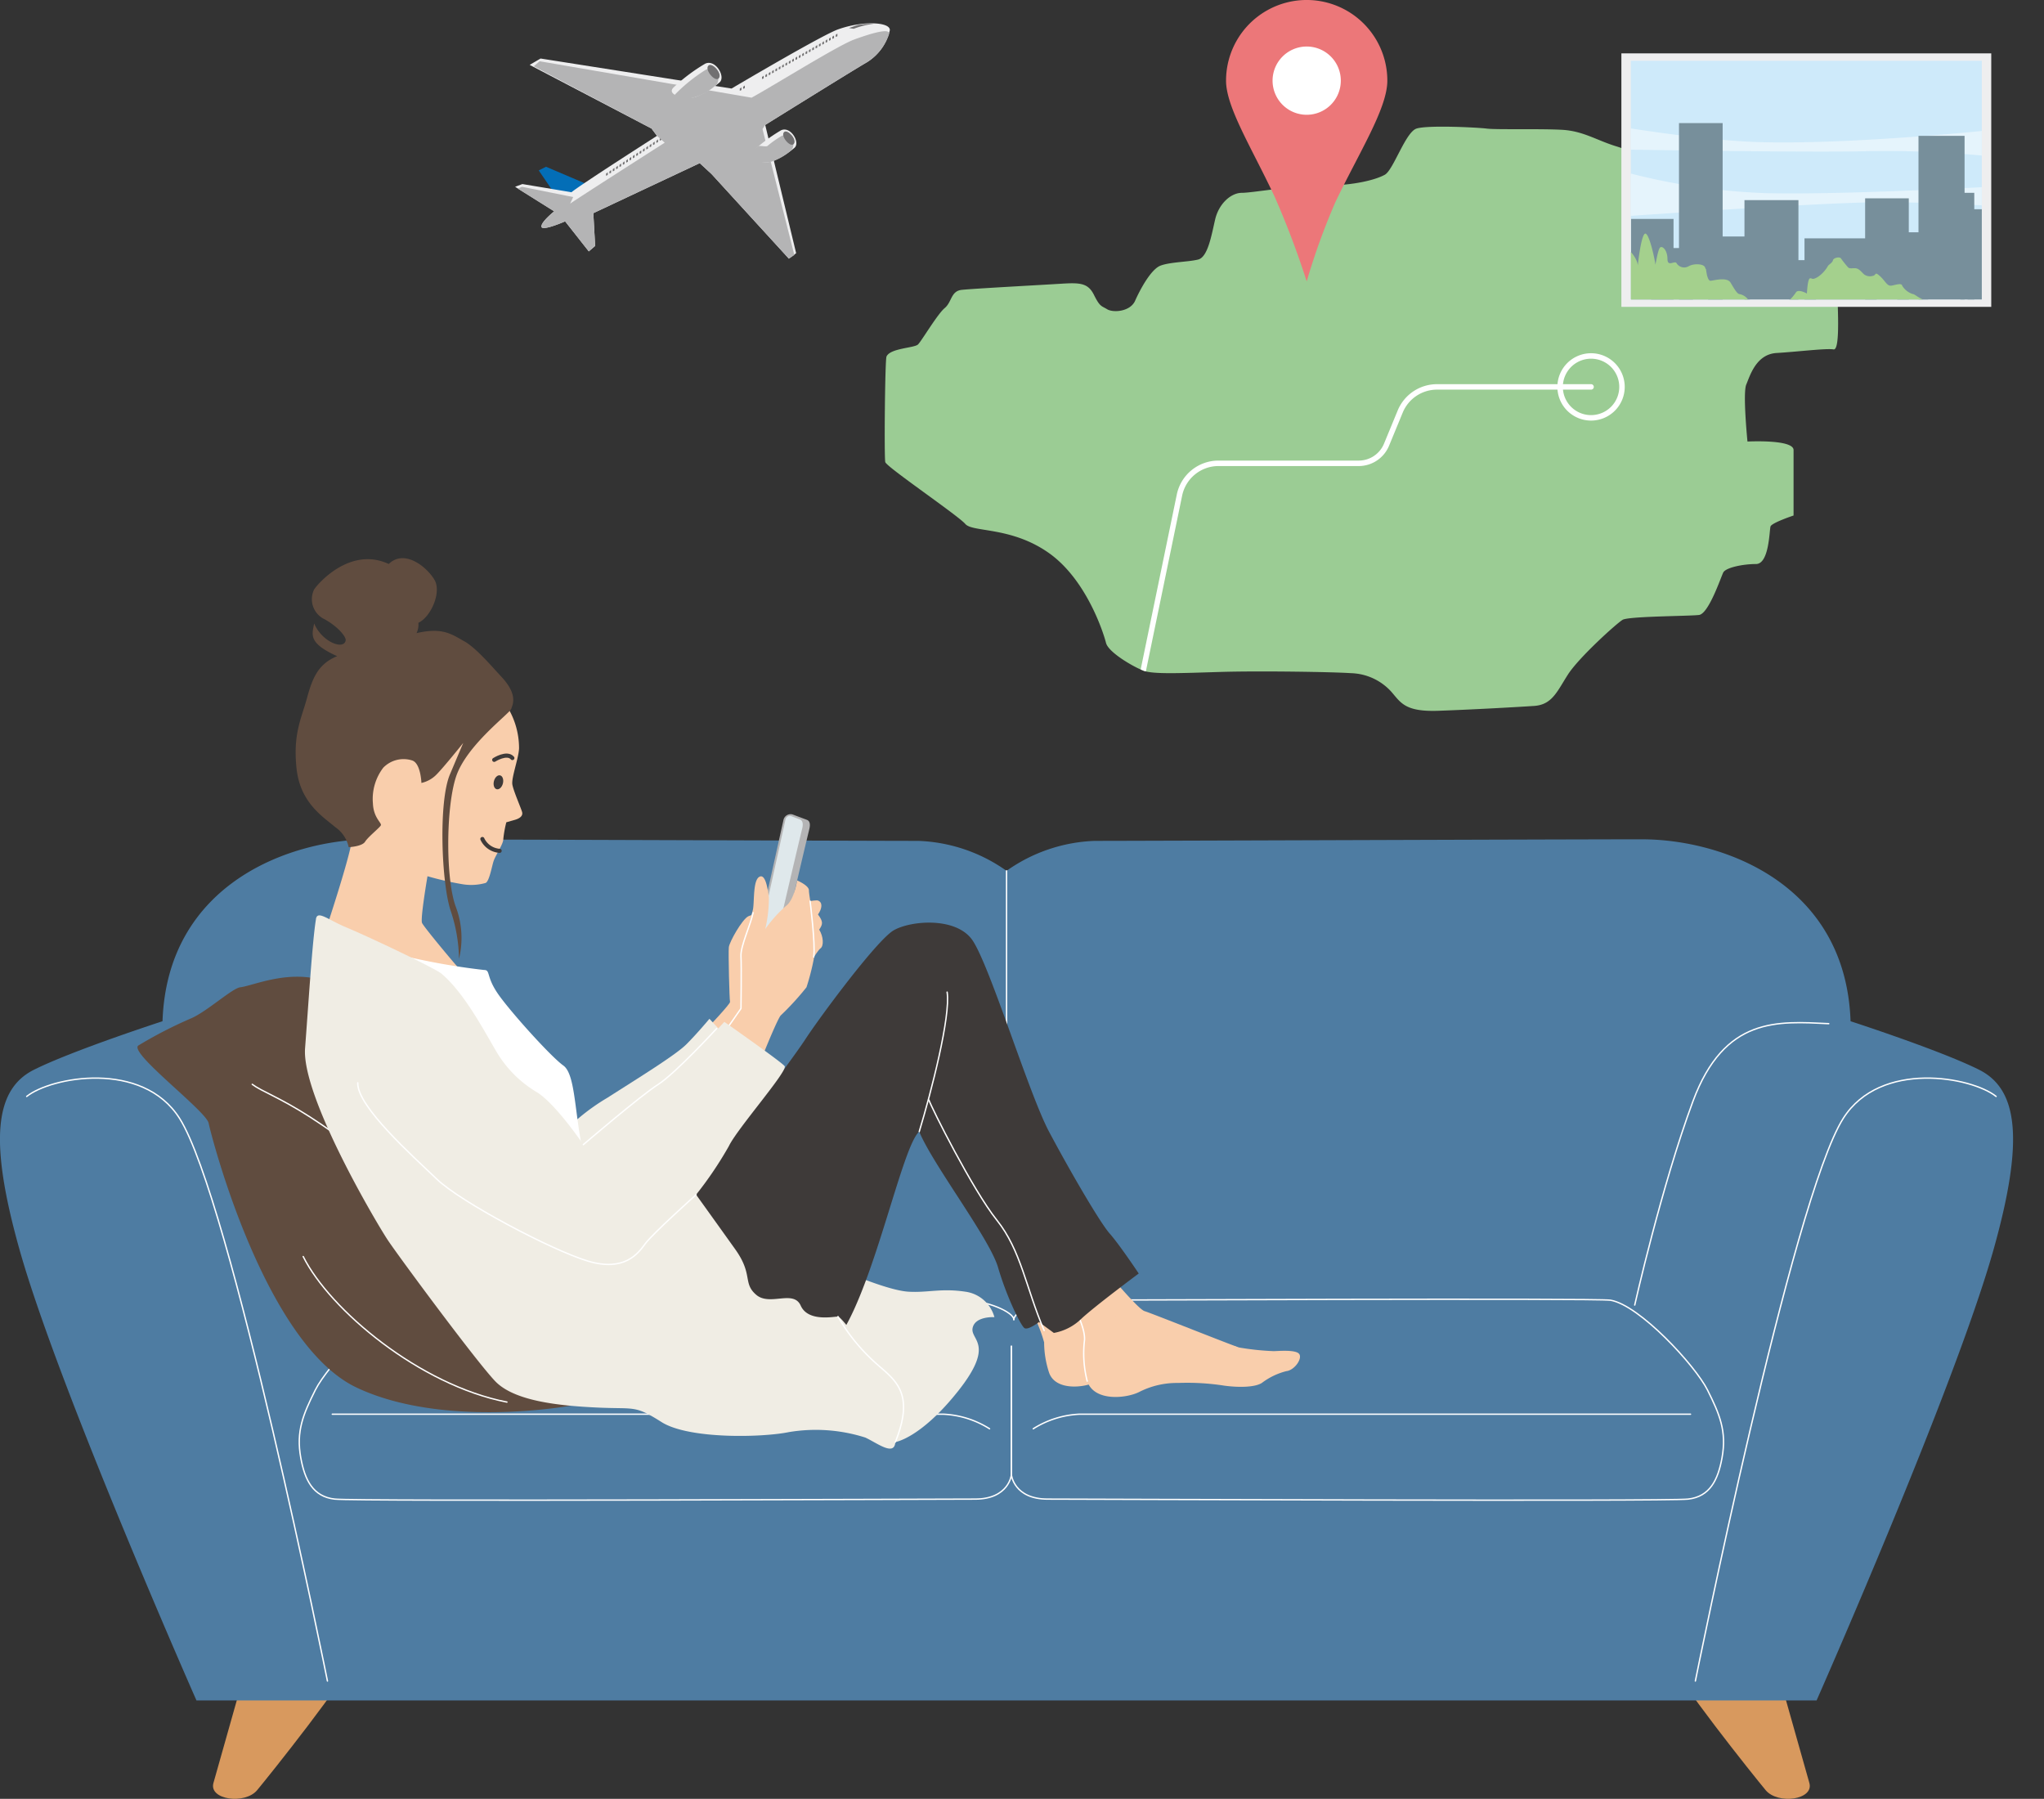 <svg xmlns="http://www.w3.org/2000/svg" xmlns:xlink="http://www.w3.org/1999/xlink" width="284.12" height="250" viewBox="0 0 284.12 250"><rect x="0" y="0" width="284.12" height="250" fill="#333333" stroke="none"/><defs><clipPath id="a"><rect width="284.12" height="250" fill="none"/></clipPath><clipPath id="b"><path d="M196.888,17.868c-1.517.5-3.2,5.731-4.383,6.406s-4.214,1.516-8.6,1.516S174.132,26.8,172.615,26.8s-3.2,1.517-3.709,3.709-1.011,5.225-2.36,5.562-3.877.337-5.226.843-2.865,3.371-3.539,4.888-3.034,1.686-3.877,1.18-1.012-.337-1.854-2.022-2.024-1.686-4.72-1.518-12.137.674-13.654.843-1.349,1.686-2.36,2.529-3.2,4.551-3.709,5.057-3.877.5-4.382,1.685c-.21.49-.337,13.991-.169,14.666s10.114,7.416,11.126,8.6,6.4.336,11.631,4.045,7.585,11.125,7.922,12.473,3.878,3.372,5.226,3.877,5.057.338,10.62.169,15.844,0,18.2.169a7.856,7.856,0,0,1,5.563,2.528c1.348,1.517,1.854,2.866,6.574,2.7s10.788-.506,13.317-.674,3.2-2.023,4.719-4.383,6.743-7.079,7.586-7.585,9.271-.506,10.62-.674,3.033-5.226,3.371-5.9,2.7-1.18,4.551-1.18,1.854-4.72,2.023-5.226,3.2-1.517,3.2-1.517v-9.1c0-1.517-6.406-1.181-6.406-1.181s-.674-6.742-.169-7.921,1.349-4.215,4.215-4.383,6.911-.675,7.923-.506.505-6.743.505-8.935-.169-15.338-.169-15.338-15.508-2.529-20.059-2.36A28.791,28.791,0,0,1,224.869,20.4c-2.865-.843-4.719-2.191-7.753-2.359s-9.1,0-10.452-.169c-.819-.1-3.692-.267-6.161-.267a15.491,15.491,0,0,0-3.615.267" fill="none"/></clipPath><clipPath id="d"><rect width="48.786" height="33.173" transform="translate(226.688 8.445)" fill="none"/></clipPath></defs><g clip-path="url(#a)"><path d="M247.12,232.283s3.708,13.148,4.383,15.508-4.383,3.034-6.069,1.011-12.473-15.508-13.822-18.879,15.508,2.36,15.508,2.36" fill="#d8995e"/><path d="M34.054,232.283s-3.708,13.148-4.383,15.508,4.383,3.034,6.069,1.011,12.473-15.508,13.822-18.879-15.508,2.36-15.508,2.36" fill="#d8995e"/><path d="M275.1,148.674c-5.394-2.7-17.868-6.742-17.868-6.742-.674-19.217-17.868-25.284-28.993-25.284s-69.24.218-76.058.218a22.52,22.52,0,0,0-12.27,4.164,22.526,22.526,0,0,0-12.271-4.164c-6.817,0-64.932-.218-76.057-.218s-28.319,6.067-28.994,25.284c0,0-12.473,4.046-17.868,6.742s-6.306,9.69-2.022,24.949c5.394,19.216,24.61,62.705,24.61,62.705h225.2s19.217-43.489,24.611-62.705c4.283-15.259,3.371-22.251-2.023-24.949" fill="#4e7ca2"/><line y2="57.986" transform="translate(139.913 121.03)" fill="none" stroke="#fff" stroke-linecap="round" stroke-linejoin="round" stroke-width="0.19"/><path d="M3.712,152.383c3.371-2.7,16.063-5.1,21.239,3.034,7.08,11.125,20.565,78.214,20.565,78.214" fill="none" stroke="#fff" stroke-linecap="round" stroke-linejoin="round" stroke-width="0.19"/><path d="M26.974,142.269c7.08-.337,14.5-1.011,18.879,10.788s8.091,28.319,8.091,28.319" fill="none" stroke="#fff" stroke-linecap="round" stroke-linejoin="round" stroke-width="0.19"/><path d="M140.587,187.107v17.868" fill="none" stroke="#fff" stroke-linecap="round" stroke-linejoin="round" stroke-width="0.19"/><path d="M46.191,196.547h84.957a13.15,13.15,0,0,1,6.4,2.023" fill="none" stroke="#fff" stroke-linecap="round" stroke-linejoin="round" stroke-width="0.19"/><path d="M140.587,204.975s-.337,3.371-5.057,3.371-85.968.337-89,0-4.164-2.673-4.72-5.731c-.674-3.708.337-6.068,2.023-9.44s9.439-11.8,13.485-12.473c1.791-.3,73.157,0,76.528,0s7.08,1.685,7.08,2.7" fill="none" stroke="#fff" stroke-linecap="round" stroke-linejoin="round" stroke-width="0.19"/><path d="M277.462,152.383c-3.371-2.7-16.063-5.1-21.239,3.034-7.08,11.125-20.565,78.214-20.565,78.214" fill="none" stroke="#fff" stroke-linecap="round" stroke-linejoin="round" stroke-width="0.19"/><path d="M254.2,142.269c-7.08-.337-14.5-1.011-18.879,10.788s-8.091,28.319-8.091,28.319" fill="none" stroke="#fff" stroke-linecap="round" stroke-linejoin="round" stroke-width="0.19"/><path d="M140.587,187.107v17.868" fill="none" stroke="#fff" stroke-linecap="round" stroke-linejoin="round" stroke-width="0.19"/><path d="M234.984,196.547H150.027a13.15,13.15,0,0,0-6.4,2.023" fill="none" stroke="#fff" stroke-linecap="round" stroke-linejoin="round" stroke-width="0.19"/><path d="M140.587,204.975s.337,3.371,5.057,3.371,85.968.337,89,0,4.164-2.673,4.72-5.731c.674-3.708-.337-6.068-2.023-9.44s-9.439-11.8-13.485-12.473c-1.791-.3-73.157,0-76.528,0s-6.406,1.685-6.406,2.7" fill="none" stroke="#fff" stroke-linecap="round" stroke-linejoin="round" stroke-width="0.19"/><path d="M51.585,141.6c-6.286-9.429-15.508-4.72-18.2-4.383-1.1.138-4.55,3.3-6.75,4.283a60.287,60.287,0,0,0-7.41,3.808c-1.348,1.012,9.44,9.1,9.777,10.789s7.754,30.678,20.565,36.747,32.365,2.36,33.376,1.685,5.394-6.742,3.034-11.8-29.667-34.05-34.387-41.13" fill="#604c3f"/><path d="M42.145,174.634c3.708,7.417,16.182,17.868,28.319,20.228" fill="none" stroke="#fff" stroke-linecap="round" stroke-linejoin="round" stroke-width="0.19"/><path d="M35.065,150.7c2.7,2.023,9.44,3.034,27.982,21.239" fill="none" stroke="#fff" stroke-linecap="round" stroke-linejoin="round" stroke-width="0.19"/><path d="M78.934,29.625l-4.046-5.942,1.012-.506,7.712,3.287Z" fill="#036eb7"/><path d="M73.624,9.018l16.941,8.85.758,1.011S80.451,25.832,79.44,26.717L72.613,25.58l-1.012.379,5.436,3.413s-1.9,1.517-1.769,2.149,3.287-.758,3.287-.758l3.287,4.172.885-.759-.253-4.551,14.791-6.953,1.644,1.517,10.746,11.757,1.011-.758-4.3-17.826s12.389-7.712,14.159-8.723a7.06,7.06,0,0,0,3.161-4.425c.122-1.144-3.666-1.391-7.206-.127-2.3.822-14.792,8.218-14.792,8.218L75.141,8.133Z" fill="#eeeeef"/><path d="M121.634,3.266a19.3,19.3,0,0,0-2.307.19C119.153,3.487,118,3.9,118,3.9l.664.1a12.788,12.788,0,0,1,2.971-.727" fill="#717071"/><path d="M116.4,4.671v.366l-.233.1v-.3Z" fill="#717071"/><path d="M115.93,4.937V5.3l-.233.1V5.1Z" fill="#717071"/><path d="M115.465,5.2v.366l-.233.1v-.3Z" fill="#717071"/><path d="M115,5.469v.366l-.233.1v-.3Z" fill="#717071"/><path d="M114.534,5.735V6.1l-.233.1V5.9Z" fill="#717071"/><path d="M114.068,6v.366l-.233.1v-.3Z" fill="#717071"/><path d="M113.6,6.267v.366l-.233.1v-.3Z" fill="#717071"/><path d="M113.138,6.533V6.9L112.9,7V6.7Z" fill="#717071"/><path d="M112.672,6.8v.366l-.233.1v-.3Z" fill="#717071"/><path d="M112.207,7.064v.366l-.233.1v-.3Z" fill="#717071"/><path d="M111.741,7.331V7.7l-.233.1V7.5Z" fill="#717071"/><path d="M111.276,7.6v.366l-.233.1v-.3Z" fill="#717071"/><path d="M110.81,7.862v.366l-.233.1v-.3Z" fill="#717071"/><path d="M110.345,8.128v.366l-.233.1v-.3Z" fill="#717071"/><path d="M109.88,8.394V8.76l-.233.1v-.3Z" fill="#717071"/><path d="M109.414,8.66v.366l-.233.1v-.3Z" fill="#717071"/><path d="M108.949,8.926v.366l-.233.1v-.3Z" fill="#717071"/><path d="M108.483,9.192v.366l-.233.1v-.3Z" fill="#717071"/><path d="M108.018,9.458v.366l-.233.1v-.3Z" fill="#717071"/><path d="M107.552,9.724v.366l-.233.1v-.3Z" fill="#717071"/><path d="M107.087,9.99v.366l-.233.1v-.3Z" fill="#717071"/><path d="M106.621,10.256v.366l-.233.1v-.3Z" fill="#717071"/><path d="M106.156,10.522v.366l-.233.1v-.3Z" fill="#717071"/><path d="M103.531,11.884v.366l-.233.1v-.3Z" fill="#717071"/><path d="M103.065,12.15v.366l-.233.1v-.3Z" fill="#717071"/><path d="M91.936,19.069v.366l-.233.119v-.3Z" fill="#717071"/><path d="M91.47,19.374v.366l-.233.119v-.3Z" fill="#717071"/><path d="M91,19.679v.366l-.233.119v-.3Z" fill="#717071"/><path d="M90.538,19.984v.366l-.233.119v-.3Z" fill="#717071"/><path d="M90.072,20.288v.366l-.233.119v-.3Z" fill="#717071"/><path d="M89.605,20.593v.366l-.233.119v-.3Z" fill="#717071"/><path d="M89.14,20.9v.366l-.233.119v-.3Z" fill="#717071"/><path d="M88.674,21.2v.366l-.233.119v-.3Z" fill="#717071"/><path d="M88.207,21.508v.366l-.233.119v-.3Z" fill="#717071"/><path d="M87.742,21.813v.366l-.233.119V22Z" fill="#717071"/><path d="M87.275,22.117v.366l-.233.119v-.3Z" fill="#717071"/><path d="M86.81,22.422v.366l-.233.119v-.3Z" fill="#717071"/><path d="M86.343,22.727v.366l-.233.119v-.3Z" fill="#717071"/><path d="M85.878,23.032V23.4l-.233.119v-.3Z" fill="#717071"/><path d="M85.411,23.337V23.7l-.233.119v-.3Z" fill="#717071"/><path d="M84.946,23.642v.366l-.233.119v-.3Z" fill="#717071"/><path d="M84.479,23.947v.366l-.233.119v-.3Z" fill="#717071"/><path d="M79.055,27.357v.366l-.233.119v-.3Z" fill="#717071"/><path d="M78.589,27.662v.366l-.233.119v-.3Z" fill="#717071"/><path d="M74.193,9.208l16.372,8.66.758,1.011,1.075.949C89.628,21.606,81.02,27.1,79.25,28.3l.423-.914-7.124-1.425-.568.253,5.057,3.161s-1.9,1.517-1.77,2.149,3.287-.759,3.287-.759l3.287,4.172.885-.758-.253-4.552,14.791-6.953,1.644,1.517,10.746,11.758.758-.506-4.424-17.51.379-.569s12.389-7.712,14.159-8.723a7.386,7.386,0,0,0,2.988-3.7c.091-.265.805-1.479-4.758.543-2.294.835-11.062,6.322-14.285,8.092L75.015,8.513Z" fill="#b4b4b5"/><path d="M93.557,12.221A24.129,24.129,0,0,1,98.024,8.85c1.433-.675,2.912,1.859,1.981,2.612a11.733,11.733,0,0,1-3.33,2.023c-1.1.337-4.045-.168-3.118-1.264" fill="#eeeeef"/><path d="M93.895,13.064a22.928,22.928,0,0,1,4.213-3.371c1.433-.675,2.28,1.437,1.349,2.191a8,8,0,0,1-2.782,1.6c-1.1.338-3.708.675-2.78-.421" fill="#b4b4b5"/><path d="M98.488,9.1c.518-.448,1.959,1.113,1.433,1.77-.506.633-2.065-1.222-1.433-1.77" fill="#717071"/><path d="M104.388,21.263a22.611,22.611,0,0,1,4.18-3.155c1.341-.631,2.724,1.74,1.853,2.445a10.97,10.97,0,0,1-3.115,1.893c-1.025.315-3.786-.158-2.918-1.183" fill="#eeeeef"/><path d="M103.84,21.408c.273-.323.923-.58,1.517-1.075.183-.152,1.119.109,1.308-.041a14.663,14.663,0,0,1,1.982-1.4c1.34-.631,2.133,1.345,1.262,2.05a7.494,7.494,0,0,1-2.6,1.5c-1.025.315-4.334-.013-3.466-1.038" fill="#b4b4b5"/><path d="M109,18.345c.484-.42,1.832,1.04,1.34,1.656-.473.592-1.932-1.143-1.34-1.656" fill="#717071"/><path d="M147.33,180.7c.759.885,2.908,5.183,3.034,6.574a15.254,15.254,0,0,0,.759,4.678c.963,2.888,5.436,2.4,7.206,1.517a11.5,11.5,0,0,1,5.436-1.264,33.307,33.307,0,0,1,6.448.379c1.9.253,4.172.253,5.183-.379a9.442,9.442,0,0,1,3.414-1.644c1.137-.126,2.275-1.77,1.769-2.4s-3.034-.379-3.539-.379a36.583,36.583,0,0,1-4.8-.506c-.885-.253-12.264-4.8-13.149-5.057s-5.309-5.563-5.309-5.563Z" fill="#f9ceac"/><path d="M142.428,180.7a19.974,19.974,0,0,1,2.707,5.865,13.608,13.608,0,0,0,.677,4.174c.859,2.577,4.85,2.143,6.429,1.353a10.276,10.276,0,0,1,4.85-1.128,29.794,29.794,0,0,1,5.753.339c1.692.225,3.722.225,4.624-.339a8.454,8.454,0,0,1,3.046-1.466c1.015-.113,2.03-1.579,1.579-2.143s-2.707-.338-3.158-.338a32.611,32.611,0,0,1-4.286-.452c-.79-.225-10.942-4.286-11.731-4.511s-4.737-4.963-4.737-4.963Z" fill="#f9ceac"/><path d="M148.847,180.955c.506.759,2.023,3.54,1.9,5.31a15.44,15.44,0,0,0,.38,5.689" fill="none" stroke="#fff" stroke-linecap="round" stroke-linejoin="round" stroke-width="0.19"/><path d="M116.482,176.319c1.517.674,7.08,3.034,9.777,3.2s4.551-.506,7.922,0a4.861,4.861,0,0,1,4.046,3.54s-2.7-.169-3.034,1.517,3.2,2.191-2.023,8.765-8.723,7.08-8.723,7.08l-21.282-9.271Z" fill="#f0ede4"/><path d="M94.906,166.037c2.528-1.686,15.171-18.711,17.025-21.576s9.945-13.823,12.305-15.171,8.429-1.854,10.789,1.18,7.922,21.408,10.788,26.8,7.079,12.642,8.428,14.159,4.046,5.563,4.046,5.563-5.9,4.382-7.923,6.237a7.337,7.337,0,0,1-3.877,2.022l-2.065-1.517s-1.517,1.18-2.023.843-2.486-4.383-3.666-8.428-9.1-14.328-10.957-18.879c-2.36,2.022-6.068,20.565-10.788,27.981s-20.733,3.877-24.1-2.359,2.023-16.857,2.023-16.857" fill="#3e3a39"/><path d="M127.776,157.271c1.686-5.563,4.383-16.014,3.877-19.385" fill="none" stroke="#fff" stroke-linecap="round" stroke-linejoin="round" stroke-width="0.19"/><path d="M129.125,152.889c.337,1.011,6.068,12.474,9.44,16.688s4.045,9.44,6.574,15.339" fill="none" stroke="#fff" stroke-linecap="round" stroke-linejoin="round" stroke-width="0.19"/><path d="M51.753,133.166c5.183-.126,13.654,9.272,19.048,15.172" fill="none" stroke="#fff" stroke-linecap="round" stroke-linejoin="round" stroke-width="0.19"/><path d="M98.277,142.943s3.287-3.456,3.2-3.708-.253-6.827-.169-7.586,1.854-3.877,2.7-4.3,9.018-2.444,9.693-2.192.59,1.1,0,1.939c.758,1.011.674,1.348.168,2.107.59.927.675,2.276.169,2.613s-2.107,3.371-3.287,4.3-9.271,11.21-9.271,11.21Z" fill="#f9ceac"/><path d="M112.184,113.95l-2.023-.759a1.018,1.018,0,0,0-1.264.8l-4.151,18.669s1.854,1.011,2.36.505a25.223,25.223,0,0,0,1.854-2.865s2.465-10.662,3.54-15.087c.219-.9-.087-1.161-.316-1.264" fill="#b4b4b5"/><path d="M111.193,113.887l-1.3-.489a.645.645,0,0,0-.709.5l-4.25,19.2s.674.506,1.18,0a25.221,25.221,0,0,0,1.854-2.865s2.465-10.662,3.54-15.087c.219-.9-.087-1.161-.316-1.264" fill="#dfe8eb"/><path d="M99.963,144.8,103,141.09s.169-5.395,0-7.586,1.517-6.068,1.686-7.248,0-3.877.843-4.383,1.18,1.517,1.348,2.866a19.165,19.165,0,0,1-.506,4.382,18.3,18.3,0,0,1,2.866-3.2c1.18-.843,1.559-3.561,1.559-3.561s1.644.695,1.644,1.369.674,4.214.674,4.214.337,2.36.337,3.2a32.089,32.089,0,0,1-1.348,6.069,38.743,38.743,0,0,1-3.54,3.877c-.506.337-4.046,9.271-4.383,10.451s-4.214-6.743-4.214-6.743" fill="#f9ceac"/><path d="M112.605,125.244s.759,5.984.506,7.754" fill="none" stroke="#fff" stroke-linecap="round" stroke-linejoin="round" stroke-width="0.19"/><path d="M104.683,126.845c-.337,1.686-1.77,4.636-1.686,6.068s0,7.249,0,7.249l-3.455,4.972" fill="none" stroke="#fff" stroke-linecap="round" stroke-linejoin="round" stroke-width="0.19"/><path d="M77.038,158.788a29.218,29.218,0,0,1,7.417-6.237c4.214-2.7,9.44-5.9,10.957-7.417s3.2-3.54,3.2-3.54l6.743,7.249L81.589,167.891Z" fill="#f0ede4"/><path d="M70.211,97.768A10.971,10.971,0,0,1,72.15,104c-.047,1.361-1.1,4.13-.928,5.057s1.18,3.2,1.349,3.793-.421.927-1.011,1.095l-1.18.337a15.478,15.478,0,0,0-.422,2.36c0,.675-1.1,2.276-1.348,3.034s-.59,2.782-1.1,3.035a7.359,7.359,0,0,1-3.287.168,44.236,44.236,0,0,1-4.8-1.1s-1.012,5.9-.759,6.489,5.057,6.321,5.647,6.911-6.574,5.057-8.849,4.72S45.01,130.048,45.1,129.795s3.371-10.114,3.792-12.895-1.769-8.007.338-11.631,14.833-9.524,17.7-9.44,3.287,1.939,3.287,1.939" fill="#f9ceac"/><path d="M48.466,117.743a4.51,4.51,0,0,0-1.854-2.781c-1.686-1.433-4.889-3.372-5.394-8.176s.674-6.911,1.432-9.692,1.518-4.8,4.215-5.9c-4.13-1.854-3.456-3.034-3.2-4.551,1.1,2.612,4.153,3.736,4.383,2.36.084-.506-1.1-1.939-2.95-2.95a3.076,3.076,0,0,1-1.433-4.13c.674-1.011,5.141-5.984,10.367-3.54,2.275-2.191,5.478.59,6.4,2.276s-.506,5.057-2.276,5.9a2.791,2.791,0,0,1-.252,1.433c3.624-.843,4.888.169,6.574,1.1s3.776,3.416,5.225,4.973c2.276,2.444,1.6,3.792,1.349,4.467s-6.237,5.057-7.67,9.439-1.433,14.413,0,18.121a12.247,12.247,0,0,1,.421,7.164,21.907,21.907,0,0,0-1.18-6.743c-1.264-3.877-1.685-15.086-.084-18.879s1.854-4.383,1.854-4.383-2.7,3.372-3.708,4.383a4.2,4.2,0,0,1-2.107,1.18s-.084-2.7-1.264-3.118A3.928,3.928,0,0,0,53.27,106.7a7.151,7.151,0,0,0-1.433,4.973c.085,2.022,1.265,2.7,1.1,3.034s-1.77,1.6-2.191,2.275-2.276.759-2.276.759" fill="#604c3f"/><path d="M68.694,105.606s1.77-1.138,2.528-.253" fill="none" stroke="#3e3a39" stroke-linecap="round" stroke-linejoin="round" stroke-width="0.57"/><path d="M69.9,108.9c-.139.53-.53.881-.872.784s-.507-.6-.368-1.134.53-.881.872-.784.507.6.368,1.134" fill="#3e3a39"/><path d="M67.05,116.605a2.872,2.872,0,0,0,2.4,1.644" fill="none" stroke="#3e3a39" stroke-linecap="round" stroke-linejoin="round" stroke-width="0.57"/><path d="M56.937,133.04A93.456,93.456,0,0,0,67.3,134.81c.885,0,.253.885,1.9,3.287s7.333,8.723,9.1,9.987,1.517,6.954,2.907,12.769,1.644,12.011,1.391,12.516-5.436,6.827-13.148-3.54S45.1,129.795,45.1,129.795Z" fill="#fff"/><path d="M43.915,127.73c.209-1.256,1.639.078,4.172,1.138,3.587,1.5,12.431,5.739,13.275,6.447,3.16,2.655,5.941,7.965,7.585,10.746a16.03,16.03,0,0,0,5.815,5.816c2.655,1.77,6.322,7.206,6.322,7.206s6.447-5.563,10.366-8.344,9.229-8.723,9.229-8.723,7.881,5.52,8.386,6.153-6.616,8.723-7.754,11.125a51.8,51.8,0,0,1-4.551,6.742s2.908,4.046,5.436,7.586,1.012,4.678,2.908,6.321,5.184-.758,6.2,1.517,4.551,1.517,5.183,1.517,8.423,10.127,7.965,17.447c-.126,2.023-2.528.126-4.172-.632a22.707,22.707,0,0,0-10.62-.759c-3.666.759-13.906,1.011-17.7-1.391s-3.666-1.77-8.976-2.022-11.505-.885-14.159-3.667-13.4-17.32-14.919-19.6-12.01-19.975-11.5-26.676,1.011-14.918,1.517-17.952" fill="#f0ede4"/><path d="M49.73,150.487c-.126,3.287,7.712,10.24,11,13.4s15.929,9.861,20.986,11.378,6.954-1.011,7.965-2.4,7.08-6.827,7.08-6.827" fill="none" stroke="#fff" stroke-linecap="round" stroke-linejoin="round" stroke-width="0.19"/><path d="M81.084,159.083s7.923-6.785,10.367-8.344,8.175-7.8,8.175-7.8" fill="none" stroke="#fff" stroke-linecap="round" stroke-linejoin="round" stroke-width="0.19"/><path d="M116.482,182.978a25.571,25.571,0,0,0,4.551,5.815c2.7,2.7,6.49,4.046,3.414,11.632" fill="none" stroke="#fff" stroke-linecap="round" stroke-linejoin="round" stroke-width="0.19"/><path d="M123.225,49.558c-.21.49-.337,13.991-.169,14.665s10.114,7.417,11.126,8.6,6.4.337,11.631,4.046,7.585,11.125,7.922,12.473,3.877,3.372,5.226,3.877,5.057.338,10.619.169,15.846,0,18.205.169a7.853,7.853,0,0,1,5.563,2.528c1.349,1.517,1.854,2.866,6.574,2.7s10.788-.506,13.317-.674,3.2-2.023,4.72-4.383,6.742-7.08,7.585-7.585,9.271-.506,10.62-.675,3.034-5.225,3.371-5.9,2.7-1.18,4.551-1.18,1.854-4.72,2.023-5.226,3.2-1.517,3.2-1.517v-9.1c0-1.518-6.406-1.18-6.406-1.18s-.674-6.743-.168-7.923,1.348-4.214,4.214-4.383,6.911-.674,7.922-.5.506-6.743.506-8.934-.168-15.34-.168-15.34-15.508-2.528-20.06-2.36A28.761,28.761,0,0,1,224.87,20.4c-2.866-.843-4.72-2.191-7.754-2.36s-9.1,0-10.451-.168-8.26-.506-9.777,0-3.2,5.731-4.383,6.405-4.214,1.517-8.6,1.517S174.132,26.8,172.615,26.8s-3.2,1.517-3.709,3.708-1.011,5.226-2.36,5.563-3.877.337-5.225.843-2.866,3.371-3.54,4.888-3.034,1.686-3.877,1.18-1.012-.337-1.854-2.023-2.023-1.685-4.72-1.517-12.137.674-13.654.843-1.348,1.686-2.36,2.528-3.2,4.552-3.708,5.057-3.877.506-4.383,1.686" fill="#9bcc94"/></g><g clip-path="url(#b)"><path d="M158.455,95.408l5.493-26.6a5.537,5.537,0,0,1,5.422-4.416h19.492a4.186,4.186,0,0,0,3.869-2.588l1.9-4.607a5.536,5.536,0,0,1,5.117-3.425h21.412" fill="none" stroke="#fff" stroke-linecap="round" stroke-linejoin="round" stroke-width="0.76"/><path d="M225.46,53.772a4.3,4.3,0,1,1-4.3-4.3A4.3,4.3,0,0,1,225.46,53.772Z" fill="none" stroke="#fff" stroke-linecap="round" stroke-linejoin="round" stroke-width="0.76"/></g><g clip-path="url(#a)"><path d="M192.842,11.21c0,3.882-3.961,10.035-7.248,16.941a93.732,93.732,0,0,0-3.962,10.957,119.931,119.931,0,0,0-4.467-11.8c-3.213-6.827-6.742-12.417-6.742-16.1a11.209,11.209,0,1,1,22.419,0" fill="#ec7779"/><path d="M186.376,11.21a4.743,4.743,0,1,1-4.744-4.744,4.744,4.744,0,0,1,4.744,4.744" fill="#fff"/><rect width="51.412" height="35.23" transform="translate(225.376 7.417)" fill="#eeeeef"/><rect width="48.786" height="33.173" transform="translate(226.689 8.445)" fill="#ceeafa"/></g><g clip-path="url(#d)"><path d="M284.12,29.246a227.229,227.229,0,0,0-23.641-1.138c-10.746.211-38.012,2.192-38.012,2.192l-1.18-7.754a88.126,88.126,0,0,0,24.147,4.3c12.769.3,37.8-1.264,37.8-1.264Z" fill="#e5f4fc"/><path d="M277.167,21.787a141.7,141.7,0,0,0-18.458-.759c-10.746.211-45.85-.463-45.85-.463l-1.685-5.478s21.113,4.382,33.881,4.677,31.227-1.643,31.227-1.643Z" fill="#e5f4fc"/><rect width="5.9" height="12.137" transform="translate(226.724 30.426)" fill="#778f9b"/><rect width="6.068" height="24.863" transform="translate(233.383 17.11)" fill="#778f9b"/><rect width="5.816" height="9.861" transform="translate(237.427 32.87)" fill="#778f9b"/><rect width="5.816" height="9.861" transform="translate(229.505 34.472)" fill="#778f9b"/><rect width="7.501" height="15.255" transform="translate(242.485 27.813)" fill="#778f9b"/><rect width="3.708" height="6.237" transform="translate(248.722 36.157)" fill="#778f9b"/><rect width="10.03" height="9.945" transform="translate(250.828 33.123)" fill="#778f9b"/><rect width="6.068" height="16.014" transform="translate(259.257 27.56)" fill="#778f9b"/><rect width="4.298" height="12.221" transform="translate(263.724 32.28)" fill="#778f9b"/><rect width="6.405" height="25.875" transform="translate(266.674 18.879)" fill="#778f9b"/><rect width="1.938" height="18.289" transform="translate(272.49 26.802)" fill="#778f9b"/><rect width="4.383" height="14.075" transform="translate(273.5 29.078)" fill="#778f9b"/><path d="M226.05,42.478c.084-2.107.084-7.417.337-7.585s1.349,1.348,1.264,2.107.337-3.793.927-4.467,1.518,3.877,1.518,4.214.337-2.107.674-2.36,1.011.421,1.011,1.6,1.012.169,1.264.59a1.235,1.235,0,0,0,1.686.422c.759-.422,2.107-.338,2.276.168s.084-.084.168.506.253,1.348.59,1.348,2.276-.59,2.782.253.927,1.6,1.264,1.6a1.938,1.938,0,0,1,1.18.758c.084.253,1.6.59,1.6.59Z" fill="#a4d08d"/><path d="M247.71,42.226c.759,0,1.6-1.1,1.938-1.6s1.518.168,1.518.168.084-2.023.421-2.107.253.337,1.18-.253a4.623,4.623,0,0,0,1.348-1.517c.253-.253.59-.421.675-.758s.927-.506,1.1-.253a13.332,13.332,0,0,0,1.012,1.264c.253.253.843,0,1.264.169s.759.674,1.011.842a1.367,1.367,0,0,0,1.1.169c.59-.084.253-.674,1.012,0s1.011,1.433,1.6,1.349,1.433-.422,1.517,0a2.613,2.613,0,0,0,1.517,1.179c.337,0,1.264,1.18,3.54,1.18Z" fill="#a4d08d"/></g></svg>